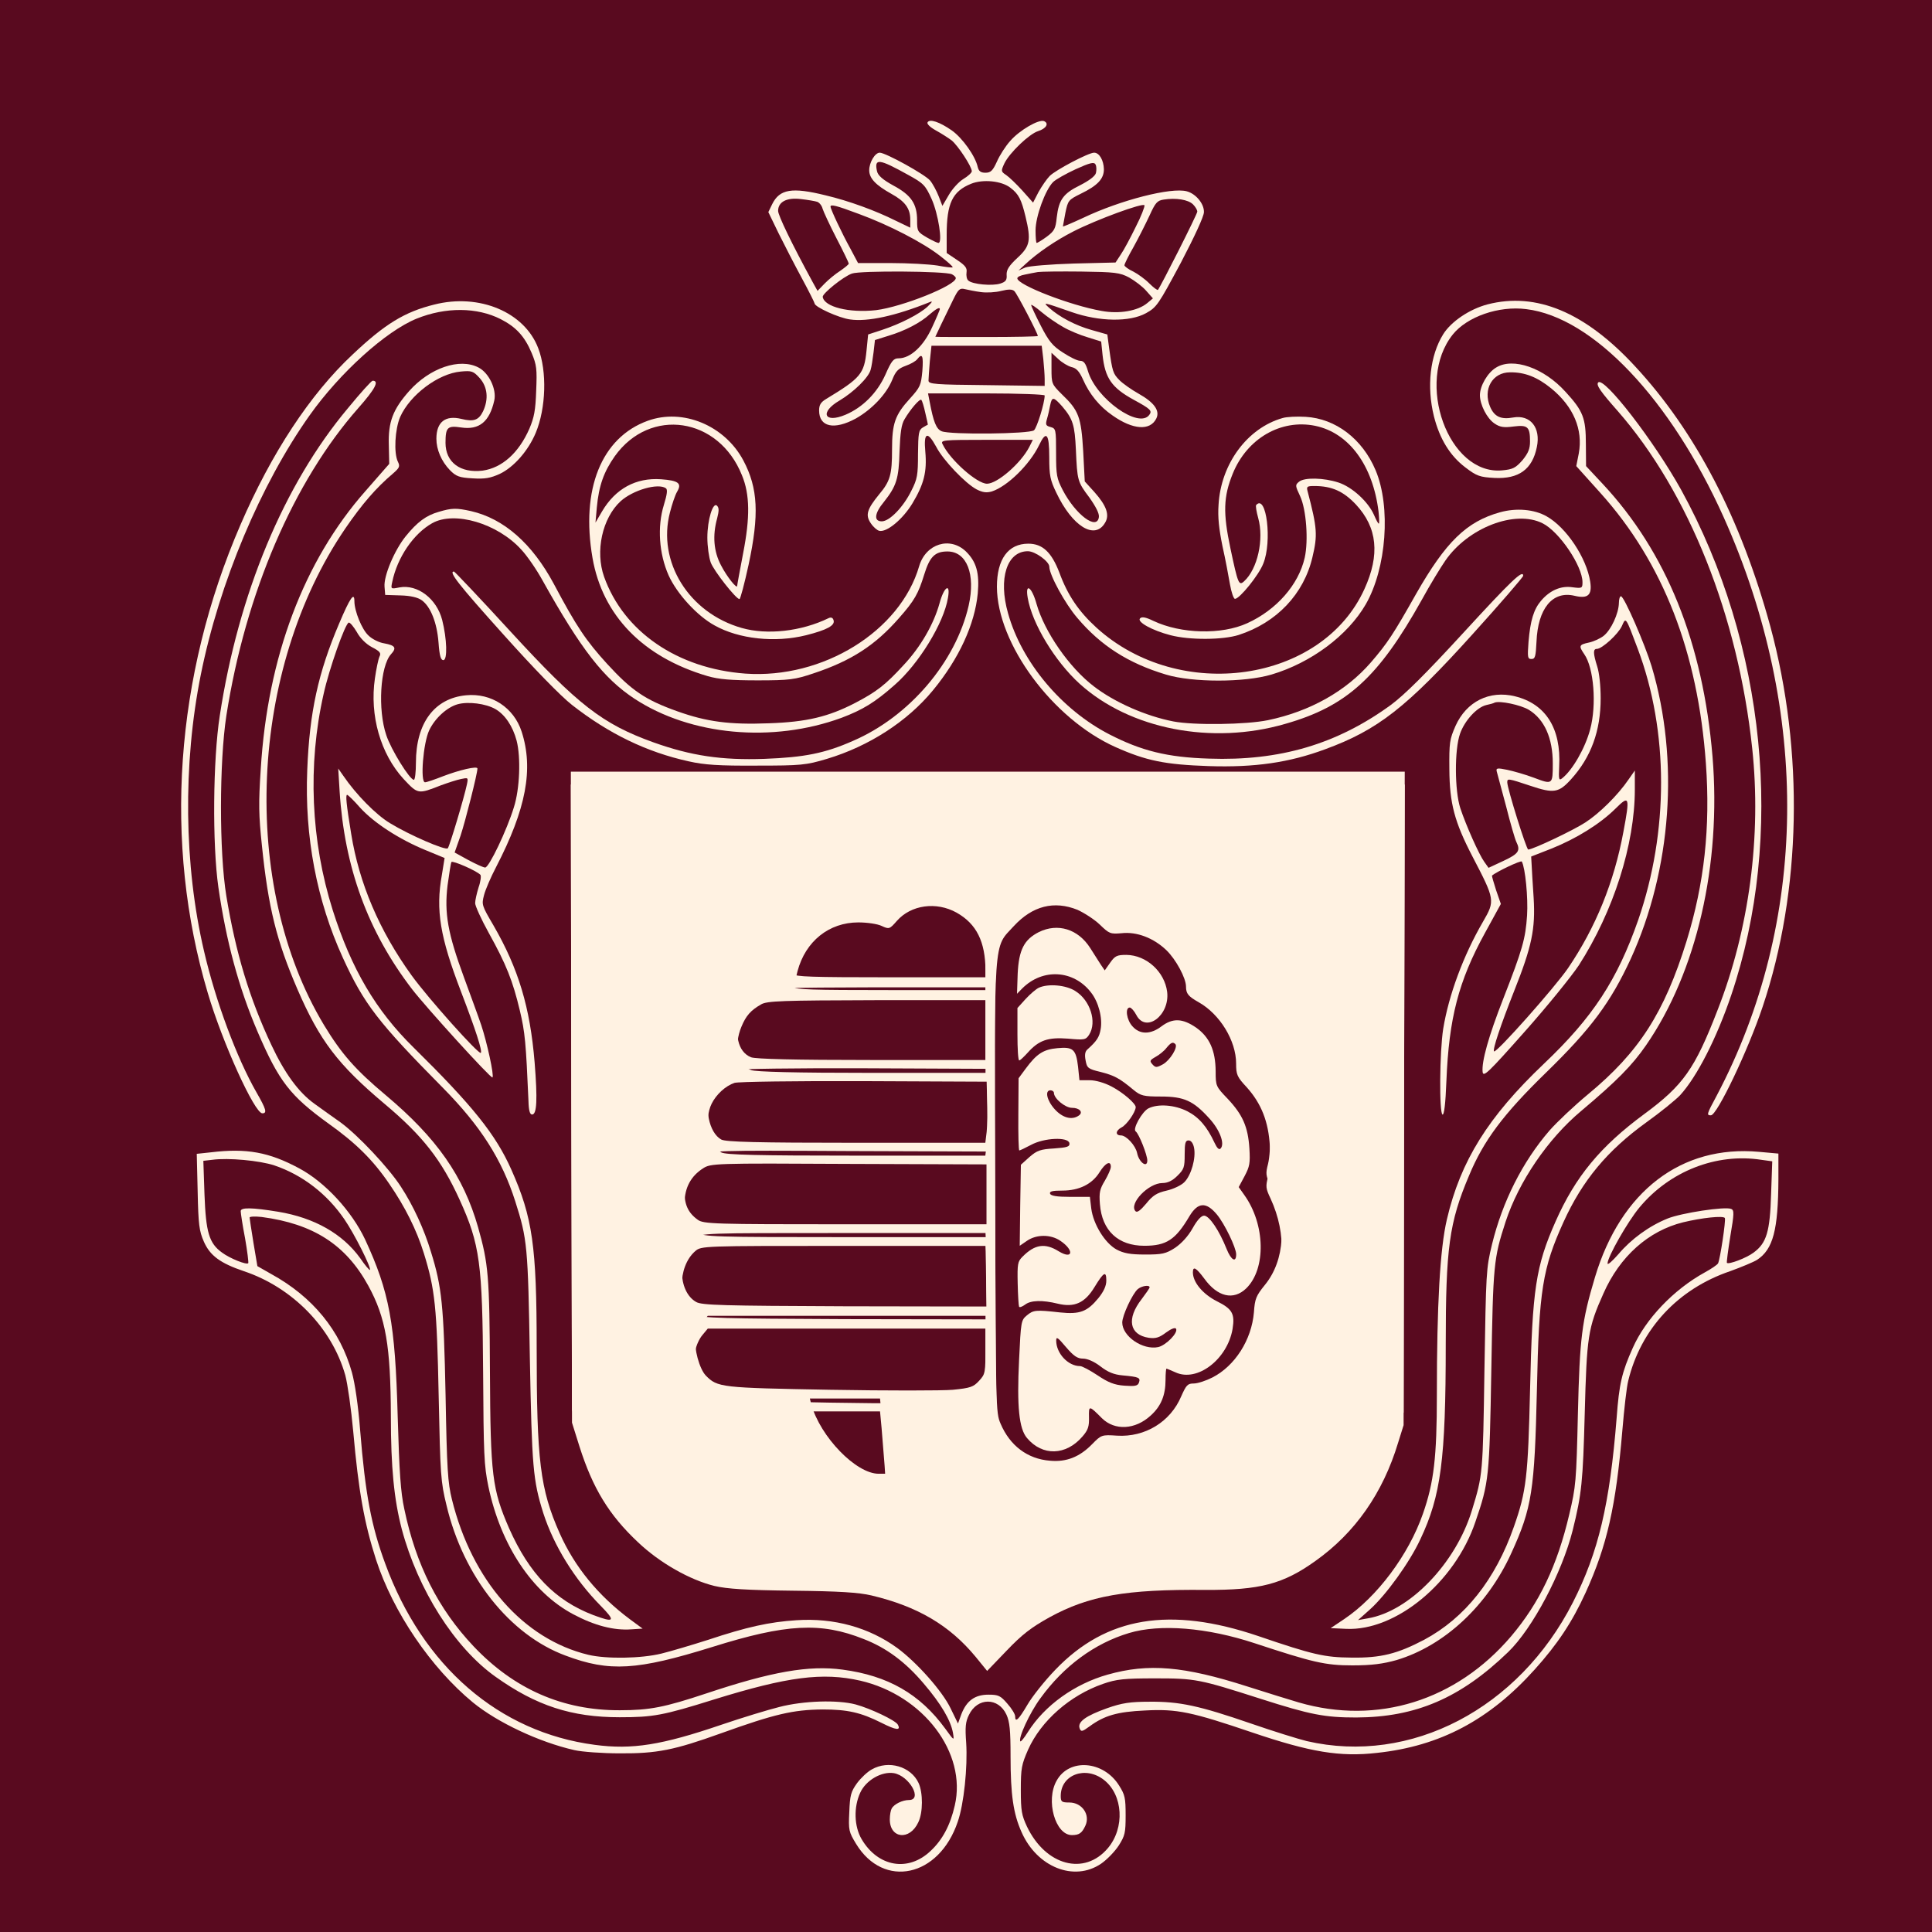 <?xml version="1.0" encoding="UTF-8"?> <svg xmlns="http://www.w3.org/2000/svg" width="32" height="32" viewBox="0 0 32 32" fill="none"><rect width="32" height="32" fill="#590A1F"></rect><path d="M15.363 2.027C15.348 2.052 15.409 2.11 15.499 2.159C15.59 2.209 15.707 2.284 15.763 2.326C15.865 2.409 16.096 2.758 16.096 2.836C16.096 2.861 16.031 2.92 15.956 2.965C15.88 3.011 15.771 3.131 15.714 3.231L15.609 3.41L15.548 3.252C15.514 3.165 15.45 3.044 15.405 2.99C15.322 2.89 14.669 2.529 14.571 2.529C14.492 2.529 14.397 2.691 14.397 2.82C14.397 2.953 14.503 3.065 14.763 3.21C14.99 3.335 15.077 3.451 15.077 3.638V3.771L14.835 3.655C14.503 3.489 14.062 3.327 13.673 3.235C13.118 3.098 12.914 3.131 12.79 3.381L12.726 3.513L12.895 3.862C12.99 4.053 13.163 4.39 13.28 4.606C13.397 4.822 13.492 5.013 13.492 5.025C13.492 5.083 13.892 5.266 14.08 5.291C14.371 5.333 14.831 5.233 15.397 5.005C15.454 4.98 15.443 5 15.367 5.075C15.235 5.2 14.911 5.366 14.605 5.466L14.379 5.54L14.352 5.81C14.314 6.192 14.254 6.263 13.684 6.608C13.594 6.662 13.567 6.707 13.567 6.799C13.567 7.073 13.816 7.127 14.175 6.932C14.446 6.778 14.68 6.529 14.778 6.292C14.835 6.147 14.877 6.105 15.001 6.059C15.084 6.03 15.171 5.981 15.194 5.947C15.277 5.843 15.296 5.893 15.277 6.147C15.254 6.383 15.243 6.412 15.069 6.604C14.824 6.873 14.775 7.015 14.775 7.447C14.775 7.858 14.745 7.97 14.563 8.186C14.36 8.435 14.329 8.531 14.424 8.668C14.465 8.73 14.529 8.784 14.563 8.792C14.688 8.821 14.952 8.601 15.111 8.34C15.303 8.02 15.356 7.816 15.326 7.48C15.296 7.16 15.36 7.131 15.507 7.401C15.62 7.621 15.994 8.012 16.178 8.107C16.277 8.157 16.341 8.165 16.428 8.14C16.684 8.057 17.054 7.696 17.209 7.376C17.329 7.123 17.379 7.177 17.379 7.571C17.379 7.879 17.394 7.949 17.496 8.161C17.76 8.718 18.133 8.95 18.303 8.659C18.382 8.531 18.329 8.377 18.126 8.149L17.967 7.974L17.941 7.472C17.907 6.903 17.869 6.799 17.582 6.525C17.42 6.363 17.416 6.354 17.416 6.101V5.843L17.529 5.947C17.59 6.005 17.688 6.064 17.748 6.08C17.828 6.097 17.877 6.151 17.937 6.284C18.043 6.525 18.209 6.732 18.428 6.882C18.764 7.119 19.05 7.139 19.152 6.932C19.216 6.803 19.118 6.666 18.858 6.52C18.741 6.454 18.598 6.354 18.541 6.296C18.435 6.188 18.424 6.155 18.371 5.769L18.341 5.54L18.081 5.466C17.812 5.391 17.548 5.25 17.379 5.1C17.269 5 17.265 5 17.756 5.171C18.209 5.328 18.711 5.337 18.982 5.187C19.16 5.088 19.186 5.046 19.556 4.357C19.782 3.925 19.941 3.584 19.941 3.513C19.945 3.376 19.809 3.21 19.658 3.169C19.401 3.098 18.56 3.314 17.948 3.605C17.76 3.692 17.605 3.759 17.605 3.75C17.605 3.746 17.624 3.642 17.646 3.526C17.688 3.322 17.696 3.31 17.899 3.21C18.182 3.073 18.284 2.961 18.284 2.803C18.28 2.654 18.209 2.529 18.122 2.529C18.028 2.529 17.484 2.816 17.386 2.915C17.337 2.965 17.254 3.086 17.201 3.181L17.111 3.356L16.933 3.156C16.835 3.048 16.714 2.932 16.665 2.899C16.578 2.841 16.578 2.832 16.635 2.708C16.718 2.533 17.047 2.218 17.194 2.172C17.329 2.13 17.379 2.043 17.292 2.006C17.205 1.973 16.888 2.155 16.733 2.334C16.654 2.421 16.556 2.575 16.511 2.679C16.443 2.828 16.409 2.861 16.322 2.861C16.243 2.861 16.212 2.836 16.194 2.766C16.156 2.587 15.941 2.284 15.763 2.159C15.56 2.018 15.397 1.964 15.363 2.027ZM15.039 2.895C15.296 3.036 15.326 3.065 15.431 3.297C15.541 3.543 15.616 4.024 15.544 4.024C15.526 4.024 15.439 3.983 15.352 3.933C15.197 3.842 15.19 3.829 15.19 3.651C15.19 3.376 15.092 3.231 14.797 3.073C14.624 2.978 14.541 2.907 14.526 2.836C14.477 2.616 14.56 2.629 15.039 2.895ZM18.152 2.866C18.137 2.92 18.035 2.994 17.888 3.069C17.609 3.206 17.537 3.31 17.503 3.601C17.484 3.788 17.465 3.825 17.337 3.921C17.258 3.979 17.182 4.024 17.171 4.024C17.16 4.024 17.152 3.929 17.152 3.817C17.152 3.584 17.314 3.144 17.443 3.015C17.484 2.974 17.654 2.878 17.816 2.803C18.054 2.695 18.122 2.679 18.145 2.724C18.163 2.753 18.163 2.82 18.152 2.866ZM16.737 3.111C16.873 3.214 16.918 3.306 16.986 3.588C17.08 3.979 17.062 4.078 16.854 4.269C16.711 4.402 16.669 4.469 16.673 4.552C16.68 4.639 16.658 4.668 16.567 4.697C16.435 4.739 16.107 4.71 16.039 4.647C16.012 4.627 16.001 4.564 16.009 4.51C16.02 4.44 15.99 4.398 15.854 4.307L15.68 4.19V3.891C15.68 3.368 15.775 3.169 16.084 3.044C16.277 2.965 16.59 2.994 16.737 3.111ZM13.537 3.343C13.571 3.356 13.612 3.405 13.624 3.455C13.639 3.505 13.741 3.725 13.854 3.945C13.967 4.161 14.058 4.352 14.058 4.365C14.058 4.382 13.994 4.431 13.918 4.485C13.839 4.535 13.722 4.631 13.658 4.697L13.541 4.818L13.465 4.681C13.114 4.037 12.888 3.567 12.888 3.493C12.888 3.343 13.031 3.268 13.265 3.297C13.378 3.31 13.503 3.331 13.537 3.343ZM19.76 3.385C19.797 3.422 19.831 3.476 19.831 3.505C19.831 3.547 19.224 4.747 19.179 4.801C19.167 4.809 19.107 4.764 19.039 4.697C18.971 4.627 18.85 4.539 18.771 4.498C18.688 4.46 18.624 4.411 18.624 4.394C18.624 4.373 18.692 4.236 18.775 4.091C18.858 3.941 18.975 3.709 19.039 3.572C19.137 3.356 19.167 3.322 19.273 3.306C19.477 3.273 19.68 3.306 19.76 3.385ZM18.809 3.763C18.722 3.941 18.613 4.145 18.564 4.215L18.477 4.348L17.786 4.365C17.394 4.377 17.047 4.406 16.982 4.431L16.869 4.481L16.982 4.377C17.186 4.186 17.492 3.979 17.779 3.833C18.16 3.638 18.941 3.351 18.956 3.401C18.963 3.422 18.899 3.588 18.809 3.763ZM14.224 3.543C14.722 3.725 15.284 4.016 15.567 4.236C15.692 4.332 15.79 4.419 15.778 4.427C15.771 4.436 15.658 4.423 15.526 4.398C15.394 4.377 15.043 4.357 14.748 4.357H14.212L14.084 4.116C13.948 3.871 13.756 3.464 13.756 3.422C13.756 3.381 13.846 3.401 14.224 3.543ZM15.767 4.543C15.801 4.56 15.831 4.589 15.831 4.606C15.831 4.73 14.941 5.083 14.511 5.137C14.065 5.187 13.65 5.083 13.627 4.917C13.62 4.863 13.967 4.581 14.111 4.531C14.243 4.481 15.658 4.489 15.767 4.543ZM18.703 4.597C18.797 4.651 18.926 4.747 18.986 4.818L19.096 4.942L19.001 5.021C18.846 5.15 18.537 5.204 18.247 5.15C17.726 5.059 16.85 4.718 16.85 4.61C16.85 4.585 16.907 4.56 16.975 4.548C17.039 4.535 17.137 4.514 17.19 4.506C17.243 4.498 17.564 4.494 17.907 4.498C18.465 4.506 18.548 4.514 18.703 4.597ZM16.247 4.838C16.341 4.851 16.492 4.843 16.586 4.818C16.703 4.789 16.767 4.789 16.801 4.822C16.846 4.863 17.19 5.524 17.19 5.565C17.19 5.574 16.809 5.582 16.341 5.582C15.873 5.582 15.492 5.582 15.492 5.578C15.492 5.574 15.665 5.212 15.786 4.967C15.873 4.789 15.896 4.768 15.982 4.789C16.035 4.801 16.152 4.826 16.247 4.838ZM17.609 5.416C17.707 5.474 17.888 5.549 18.013 5.586L18.239 5.657L18.262 5.881C18.303 6.263 18.413 6.421 18.775 6.62C19.058 6.774 19.088 6.803 19.035 6.873C18.862 7.106 18.156 6.604 18.02 6.147C17.982 6.018 17.952 5.976 17.888 5.976C17.846 5.976 17.718 5.914 17.605 5.839C17.435 5.731 17.371 5.652 17.239 5.395C17.152 5.225 17.08 5.071 17.08 5.054C17.077 5.034 17.156 5.088 17.254 5.171C17.348 5.25 17.511 5.362 17.609 5.416ZM15.567 5.121C15.567 5.129 15.511 5.266 15.439 5.42C15.299 5.731 15.08 5.935 14.884 5.935C14.801 5.935 14.767 5.972 14.665 6.205C14.529 6.508 14.288 6.749 14.005 6.869C13.65 7.019 13.571 6.828 13.907 6.633C14.137 6.496 14.386 6.255 14.42 6.126C14.435 6.08 14.454 5.951 14.469 5.835L14.492 5.632L14.718 5.561C14.994 5.478 15.246 5.345 15.397 5.208C15.503 5.117 15.567 5.079 15.567 5.121ZM17.28 5.943C17.292 6.064 17.303 6.213 17.303 6.275V6.392L16.341 6.379C15.488 6.371 15.379 6.363 15.379 6.304C15.379 6.267 15.39 6.122 15.401 5.981L15.428 5.727H16.341H17.254L17.28 5.943ZM17.303 6.55C17.303 6.674 17.175 7.085 17.126 7.127C17.05 7.189 15.737 7.202 15.597 7.143C15.507 7.106 15.461 6.99 15.397 6.649L15.371 6.516H16.337C16.869 6.516 17.303 6.533 17.303 6.55ZM15.326 6.84C15.352 6.948 15.371 7.035 15.367 7.035C15.363 7.035 15.326 7.056 15.284 7.081C15.216 7.123 15.209 7.173 15.205 7.517C15.205 7.87 15.194 7.933 15.095 8.128C14.963 8.398 14.733 8.635 14.605 8.635C14.469 8.635 14.484 8.502 14.639 8.315C14.846 8.053 14.888 7.933 14.899 7.476C14.911 7.168 14.929 7.031 14.982 6.944C15.077 6.782 15.235 6.595 15.261 6.624C15.273 6.637 15.303 6.732 15.326 6.84ZM17.594 6.732C17.771 6.94 17.801 7.04 17.82 7.447C17.843 7.962 17.846 7.978 18.043 8.24C18.152 8.394 18.209 8.506 18.201 8.564C18.171 8.792 17.816 8.527 17.601 8.115C17.503 7.924 17.492 7.874 17.492 7.505C17.492 7.11 17.488 7.098 17.401 7.073C17.322 7.052 17.314 7.035 17.341 6.94C17.36 6.878 17.382 6.778 17.394 6.712C17.424 6.566 17.45 6.57 17.594 6.732ZM17.047 7.405C16.907 7.675 16.518 8.012 16.348 8.012C16.182 8.012 15.737 7.617 15.613 7.359C15.575 7.289 15.609 7.285 16.341 7.285H17.107L17.047 7.405Z" fill="#FFF2E2"></path><path d="M7.191 5.045C6.7 5.166 6.372 5.369 5.84 5.872C5.138 6.528 4.496 7.504 3.983 8.692C2.896 11.204 2.704 13.966 3.44 16.442C3.685 17.273 4.217 18.44 4.345 18.44C4.428 18.44 4.409 18.373 4.247 18.091C3.923 17.526 3.572 16.587 3.379 15.752C3.047 14.336 3.028 12.658 3.326 11.175C3.632 9.651 4.319 8.019 5.13 6.877C5.628 6.175 6.391 5.485 6.9 5.278C7.383 5.083 7.9 5.087 8.293 5.286C8.545 5.415 8.689 5.568 8.806 5.847C8.889 6.046 8.896 6.113 8.881 6.47C8.87 6.798 8.847 6.914 8.768 7.101C8.591 7.504 8.315 7.749 7.994 7.795C7.625 7.84 7.379 7.658 7.379 7.334C7.379 7.076 7.413 7.047 7.636 7.08C7.938 7.126 8.108 6.985 8.187 6.632C8.228 6.445 8.096 6.175 7.927 6.088C7.613 5.922 7.115 6.096 6.776 6.478C6.508 6.781 6.428 6.989 6.44 7.371L6.447 7.683L6.055 8.131C5.032 9.29 4.432 10.881 4.319 12.737C4.281 13.306 4.285 13.501 4.338 14.004C4.443 15.034 4.583 15.59 4.926 16.384C5.296 17.239 5.598 17.634 6.368 18.282C7.002 18.813 7.315 19.216 7.613 19.872C7.949 20.612 7.991 20.919 8.002 22.738C8.01 24.092 8.017 24.271 8.089 24.62C8.293 25.592 8.813 26.377 9.496 26.738C9.847 26.925 10.168 27.008 10.455 26.987L10.644 26.975L10.44 26.825C9.904 26.426 9.519 25.953 9.27 25.396C8.945 24.661 8.889 24.2 8.889 22.306C8.889 20.641 8.821 20.163 8.47 19.374C8.21 18.788 7.825 18.311 6.851 17.351C6.225 16.737 5.821 16.051 5.511 15.075C5.149 13.929 5.093 12.671 5.36 11.495C5.451 11.08 5.715 10.332 5.776 10.312C5.798 10.307 5.855 10.378 5.908 10.465C5.964 10.569 6.059 10.665 6.16 10.719C6.296 10.789 6.315 10.818 6.285 10.876C6.266 10.918 6.232 11.08 6.21 11.234C6.119 11.852 6.304 12.488 6.685 12.903C6.923 13.157 6.923 13.157 7.304 13.007C7.417 12.966 7.568 12.916 7.636 12.903C7.753 12.878 7.757 12.878 7.734 12.99C7.689 13.206 7.447 14.016 7.417 14.05C7.383 14.091 6.787 13.834 6.459 13.634C6.225 13.493 5.896 13.157 5.689 12.853L5.602 12.729L5.625 13.103C5.704 14.361 6.089 15.424 6.825 16.384C7.062 16.691 8.134 17.871 8.157 17.846C8.187 17.817 8.066 17.264 7.972 16.982C7.923 16.836 7.791 16.479 7.685 16.189C7.417 15.462 7.357 15.125 7.413 14.664C7.44 14.469 7.466 14.299 7.477 14.278C7.496 14.249 7.896 14.423 7.957 14.49C7.972 14.506 7.961 14.602 7.927 14.697C7.896 14.797 7.87 14.913 7.87 14.959C7.87 15.005 7.972 15.229 8.096 15.453C8.387 15.977 8.493 16.247 8.61 16.737C8.696 17.098 8.711 17.268 8.753 18.232C8.757 18.394 8.776 18.46 8.813 18.46C8.893 18.46 8.904 18.211 8.855 17.596C8.779 16.679 8.587 16.043 8.172 15.325C7.979 14.996 7.976 14.984 8.017 14.826C8.04 14.735 8.13 14.527 8.217 14.361C8.715 13.398 8.84 12.737 8.64 12.118C8.511 11.72 8.138 11.475 7.719 11.516C7.194 11.566 6.889 11.977 6.889 12.633C6.889 12.787 6.874 12.916 6.855 12.916C6.787 12.916 6.477 12.417 6.398 12.176C6.255 11.757 6.296 11.034 6.477 10.835C6.572 10.731 6.549 10.69 6.364 10.656C6.281 10.644 6.164 10.586 6.104 10.527C5.994 10.428 5.87 10.12 5.87 9.959C5.87 9.797 5.798 9.9 5.617 10.328C5.27 11.142 5.126 11.798 5.089 12.754C5.043 13.858 5.247 14.918 5.677 15.86C6.028 16.629 6.262 16.932 7.338 18.02C7.961 18.651 8.315 19.208 8.534 19.897C8.734 20.525 8.745 20.637 8.776 22.489C8.81 24.308 8.828 24.516 8.998 25.06C9.172 25.6 9.515 26.157 9.949 26.597C10.202 26.854 10.18 26.883 9.825 26.75C9.195 26.509 8.768 26.069 8.432 25.313C8.153 24.67 8.123 24.441 8.115 22.718C8.108 21.123 8.089 20.932 7.919 20.329C7.678 19.482 7.232 18.847 6.391 18.141C5.885 17.717 5.655 17.455 5.364 16.974C3.972 14.656 4.126 11.088 5.719 8.754C5.998 8.347 6.228 8.081 6.508 7.844C6.617 7.749 6.628 7.724 6.591 7.649C6.519 7.504 6.542 7.105 6.628 6.906C6.791 6.54 7.259 6.187 7.632 6.154C7.813 6.137 7.84 6.146 7.945 6.262C8.074 6.407 8.096 6.607 8.002 6.81C7.93 6.96 7.847 6.989 7.644 6.939C7.376 6.873 7.228 6.989 7.228 7.267C7.228 7.446 7.311 7.641 7.451 7.786C7.553 7.89 7.606 7.911 7.828 7.923C8.032 7.936 8.123 7.919 8.278 7.849C8.511 7.737 8.749 7.467 8.874 7.168C9.044 6.76 9.062 6.15 8.915 5.768C8.689 5.17 7.938 4.854 7.191 5.045ZM8.206 11.745C8.364 11.836 8.493 12.027 8.557 12.268C8.628 12.542 8.61 13.065 8.511 13.373C8.395 13.751 8.1 14.369 8.036 14.369C8.006 14.369 7.881 14.311 7.757 14.245L7.53 14.12L7.628 13.842C7.708 13.601 7.908 12.812 7.908 12.729C7.908 12.683 7.606 12.754 7.338 12.857C7.198 12.912 7.066 12.957 7.04 12.957C6.957 12.957 7.01 12.305 7.108 12.098C7.202 11.898 7.402 11.715 7.579 11.665C7.753 11.616 8.047 11.653 8.206 11.745ZM5.964 13.377C6.194 13.63 6.61 13.9 7.044 14.079L7.364 14.211L7.319 14.49C7.213 15.075 7.289 15.52 7.636 16.425C7.881 17.065 7.991 17.405 7.964 17.439C7.93 17.472 7.093 16.537 6.817 16.155C6.281 15.412 5.949 14.631 5.817 13.813C5.734 13.31 5.723 13.165 5.749 13.165C5.764 13.165 5.862 13.26 5.964 13.377Z" fill="#FFF2E2"></path><path d="M24.64 5.041C24.338 5.12 24.033 5.328 23.904 5.536C23.685 5.889 23.629 6.404 23.75 6.894C23.844 7.268 24.017 7.55 24.27 7.741C24.459 7.886 24.512 7.903 24.753 7.916C25.157 7.936 25.38 7.774 25.455 7.405C25.523 7.081 25.346 6.865 25.063 6.915C24.859 6.952 24.753 6.902 24.682 6.74C24.557 6.449 24.719 6.167 25.01 6.167C25.255 6.163 25.463 6.246 25.693 6.433C26.063 6.736 26.221 7.114 26.15 7.508L26.108 7.72L26.508 8.165C27.546 9.319 28.123 10.802 28.255 12.646C28.331 13.705 28.229 14.631 27.935 15.587C27.565 16.779 27.146 17.427 26.304 18.124C26.078 18.311 25.787 18.585 25.663 18.727C25.218 19.242 24.885 19.902 24.712 20.612C24.614 21.019 24.614 21.065 24.587 22.689C24.561 24.413 24.561 24.425 24.38 25.015C24.112 25.895 23.346 26.689 22.655 26.805L22.493 26.834L22.689 26.659C22.953 26.423 23.346 25.883 23.527 25.492C23.866 24.774 23.946 24.176 23.946 22.269C23.946 20.674 24.002 20.251 24.331 19.474C24.572 18.893 24.897 18.457 25.606 17.767C26.357 17.036 26.678 16.6 27.01 15.882C27.686 14.403 27.818 12.584 27.357 11.039C27.248 10.678 26.901 9.876 26.848 9.876C26.829 9.876 26.814 9.926 26.814 9.988C26.81 10.162 26.686 10.432 26.561 10.532C26.501 10.578 26.391 10.628 26.312 10.644C26.153 10.678 26.146 10.698 26.24 10.835C26.399 11.06 26.448 11.674 26.338 12.081C26.255 12.393 26.044 12.758 25.874 12.891C25.821 12.933 25.814 12.912 25.825 12.692C25.859 12.065 25.602 11.658 25.093 11.533C24.67 11.429 24.289 11.62 24.108 12.023C24.01 12.247 24.002 12.297 24.006 12.742C24.01 13.306 24.089 13.61 24.391 14.191C24.761 14.901 24.765 14.918 24.565 15.263C24.236 15.828 23.995 16.484 23.904 17.04C23.844 17.418 23.836 18.44 23.893 18.461C23.919 18.469 23.942 18.291 23.957 17.904C23.999 16.866 24.157 16.251 24.595 15.454L24.859 14.972L24.78 14.744C24.738 14.615 24.708 14.507 24.712 14.503C24.776 14.444 25.191 14.245 25.206 14.27C25.263 14.374 25.312 14.868 25.293 15.163C25.267 15.549 25.218 15.724 24.897 16.546C24.655 17.165 24.538 17.584 24.557 17.755C24.568 17.846 24.648 17.771 25.248 17.094C25.621 16.675 26.025 16.176 26.15 15.989C26.723 15.097 27.078 13.988 27.078 13.074V12.762L26.976 12.908C26.795 13.174 26.489 13.473 26.259 13.622C26.055 13.755 25.387 14.071 25.312 14.071C25.282 14.071 24.965 13.057 24.965 12.958C24.965 12.891 24.976 12.891 25.35 13.016C25.735 13.145 25.817 13.132 26.021 12.908C26.353 12.542 26.512 12.106 26.512 11.566C26.512 11.359 26.489 11.143 26.455 11.039C26.387 10.823 26.384 10.748 26.448 10.748C26.535 10.748 26.802 10.503 26.863 10.37C26.931 10.216 26.923 10.208 27.127 10.748C27.64 12.114 27.64 13.772 27.134 15.238C26.787 16.23 26.384 16.849 25.569 17.622C24.648 18.498 24.191 19.229 23.965 20.197C23.851 20.683 23.799 21.605 23.799 23.104C23.799 24.138 23.75 24.554 23.568 25.073C23.331 25.754 22.81 26.448 22.27 26.813L22.04 26.967L22.297 26.979C23.119 27.017 24.097 26.211 24.436 25.21C24.663 24.549 24.67 24.471 24.701 22.689C24.731 20.94 24.738 20.849 24.938 20.234C25.157 19.57 25.636 18.864 26.187 18.403C26.784 17.9 27.033 17.647 27.263 17.314C28.101 16.102 28.512 14.324 28.365 12.534C28.206 10.644 27.602 9.145 26.542 8.011L26.27 7.72L26.267 7.355C26.267 6.923 26.221 6.807 25.931 6.491C25.572 6.092 25.059 5.914 24.78 6.088C24.64 6.171 24.512 6.391 24.512 6.545C24.512 6.703 24.629 6.931 24.753 7.014C24.844 7.077 24.912 7.085 25.07 7.064C25.304 7.035 25.342 7.068 25.342 7.313C25.342 7.434 25.312 7.504 25.218 7.621C25.104 7.749 25.063 7.774 24.878 7.791C23.991 7.87 23.433 6.329 24.063 5.54C24.3 5.245 24.825 5.062 25.278 5.12C26.384 5.253 27.674 6.616 28.55 8.568C29.991 11.786 29.95 15.275 28.433 18.149C28.267 18.457 28.263 18.473 28.338 18.473C28.44 18.473 28.95 17.406 29.195 16.675C29.837 14.764 29.882 12.443 29.323 10.378C28.837 8.597 28.085 7.147 27.078 6.063C26.252 5.17 25.444 4.834 24.64 5.041ZM25.323 11.757C25.58 11.915 25.719 12.223 25.719 12.646C25.719 12.995 25.716 12.999 25.41 12.883C25.267 12.829 25.063 12.771 24.961 12.75C24.799 12.717 24.776 12.721 24.791 12.779C24.802 12.816 24.87 13.074 24.946 13.356C25.017 13.639 25.093 13.9 25.116 13.946C25.187 14.091 25.153 14.141 24.904 14.258L24.655 14.374L24.584 14.274C24.497 14.154 24.282 13.672 24.187 13.385C24.093 13.095 24.089 12.418 24.183 12.152C24.259 11.936 24.459 11.716 24.617 11.678C24.674 11.666 24.738 11.649 24.757 11.637C24.844 11.604 25.183 11.674 25.323 11.757ZM26.889 13.776C26.735 14.611 26.429 15.362 25.972 16.035C25.753 16.355 24.78 17.451 24.746 17.414C24.719 17.385 24.855 16.982 25.078 16.417C25.372 15.678 25.433 15.387 25.402 14.872C25.387 14.648 25.372 14.403 25.369 14.328L25.361 14.187L25.701 14.054C26.104 13.892 26.497 13.651 26.757 13.394C26.987 13.165 26.999 13.19 26.889 13.776Z" fill="#FFF2E2"></path><path d="M5.761 6.763C4.7 8.03 3.949 9.832 3.64 11.855C3.527 12.582 3.515 13.981 3.617 14.696C3.746 15.589 3.953 16.357 4.266 17.088C4.621 17.915 4.806 18.151 5.444 18.612C5.893 18.932 6.176 19.21 6.448 19.609C6.708 19.987 6.9 20.369 7.021 20.76C7.206 21.358 7.236 21.648 7.266 23.127C7.293 24.439 7.3 24.543 7.395 24.93C7.674 26.113 8.444 27.081 9.368 27.422C10.097 27.696 10.553 27.666 11.795 27.28C13.025 26.894 13.595 26.865 14.304 27.147C14.682 27.293 14.999 27.529 15.301 27.887C15.588 28.223 15.746 28.493 15.784 28.701C15.806 28.838 15.806 28.838 15.655 28.63C15.236 28.057 14.708 27.754 13.954 27.654C13.399 27.579 12.78 27.687 11.697 28.049C11.01 28.277 10.765 28.327 10.267 28.327C9.323 28.331 8.516 27.978 7.844 27.268C7.259 26.649 6.889 25.918 6.697 24.996C6.636 24.718 6.614 24.39 6.587 23.459C6.546 21.914 6.448 21.395 6.048 20.531C5.825 20.058 5.383 19.58 4.957 19.352C4.455 19.082 4.085 19.015 3.493 19.086L3.259 19.111L3.274 19.738C3.285 20.286 3.3 20.39 3.376 20.564C3.478 20.797 3.647 20.922 4.04 21.055C4.844 21.324 5.497 21.993 5.719 22.778C5.757 22.919 5.817 23.339 5.851 23.713C5.938 24.693 6.032 25.224 6.229 25.835C6.512 26.703 7.138 27.625 7.833 28.198C8.24 28.53 8.927 28.854 9.512 28.987C9.636 29.016 9.976 29.041 10.267 29.041C10.882 29.045 11.168 28.987 11.942 28.709C12.833 28.389 13.135 28.319 13.625 28.314C14.037 28.314 14.259 28.364 14.599 28.535C14.844 28.659 14.927 28.668 14.87 28.564C14.829 28.493 14.418 28.298 14.172 28.231C13.874 28.152 13.308 28.169 12.908 28.273C12.723 28.319 12.289 28.451 11.946 28.568C10.961 28.904 10.47 28.983 9.851 28.9C8.267 28.692 7.002 27.6 6.38 25.897C6.149 25.27 6.051 24.751 5.965 23.688C5.934 23.285 5.878 22.907 5.829 22.732C5.636 22.039 5.18 21.478 4.489 21.1L4.263 20.971L4.198 20.585C4.164 20.369 4.134 20.182 4.134 20.166C4.134 20.149 4.225 20.145 4.334 20.157C5.187 20.27 5.727 20.614 6.1 21.295C6.391 21.827 6.47 22.292 6.474 23.459C6.474 24.306 6.527 24.838 6.655 25.328C6.923 26.333 7.531 27.293 8.21 27.774C8.882 28.252 9.467 28.443 10.263 28.443C10.818 28.443 10.98 28.414 11.829 28.148C13.048 27.77 13.625 27.696 14.248 27.837C15.293 28.078 16.018 29.033 15.814 29.905C15.739 30.233 15.61 30.474 15.414 30.657C15.044 31.01 14.542 30.923 14.271 30.462C14.146 30.25 14.138 29.93 14.248 29.693C14.342 29.486 14.603 29.336 14.806 29.369C15.063 29.415 15.286 29.814 15.055 29.814C14.95 29.814 14.81 29.88 14.769 29.955C14.754 29.98 14.738 30.059 14.738 30.134C14.738 30.453 15.067 30.491 15.21 30.183C15.289 30.021 15.289 29.693 15.214 29.531C15.086 29.257 14.716 29.149 14.44 29.307C14.369 29.345 14.259 29.448 14.195 29.535C14.093 29.677 14.078 29.735 14.067 30.013C14.052 30.316 14.059 30.341 14.18 30.541C14.636 31.288 15.553 31.093 15.863 30.175C15.965 29.884 16.029 29.266 16.003 28.867C15.984 28.605 15.991 28.522 16.048 28.406C16.188 28.111 16.538 28.111 16.671 28.402C16.723 28.518 16.738 28.655 16.738 29.091C16.738 29.727 16.784 30.042 16.92 30.345C17.176 30.927 17.791 31.172 18.237 30.869C18.335 30.802 18.467 30.665 18.531 30.566C18.633 30.404 18.644 30.358 18.644 30.067C18.644 29.781 18.633 29.727 18.535 29.573C18.278 29.162 17.708 29.116 17.501 29.494C17.316 29.818 17.478 30.395 17.754 30.395C17.874 30.395 17.92 30.362 17.976 30.242C18.063 30.059 17.923 29.855 17.712 29.855C17.584 29.855 17.569 29.843 17.569 29.747C17.569 29.394 17.98 29.241 18.286 29.482C18.603 29.731 18.633 30.275 18.35 30.611C17.961 31.072 17.32 30.902 17.01 30.254C16.923 30.067 16.908 29.997 16.908 29.648C16.908 29.286 16.92 29.228 17.029 28.979C17.244 28.501 17.72 28.082 18.267 27.891C18.493 27.812 18.618 27.799 19.135 27.799C19.799 27.799 19.863 27.812 20.875 28.136C21.705 28.402 21.942 28.447 22.463 28.447C23.448 28.443 24.188 28.128 24.98 27.363C25.384 26.973 25.871 26.051 26.048 25.349C26.199 24.743 26.218 24.539 26.248 23.418C26.282 22.134 26.301 21.997 26.558 21.424C26.829 20.809 27.305 20.386 27.878 20.245C28.188 20.17 28.543 20.132 28.569 20.174C28.588 20.211 28.49 20.863 28.456 20.926C28.441 20.951 28.343 21.017 28.237 21.075C27.716 21.362 27.256 21.848 27.044 22.325C26.863 22.728 26.818 22.923 26.777 23.48C26.663 24.917 26.475 25.71 26.052 26.541C25.154 28.302 23.365 29.236 21.644 28.838C21.509 28.805 21.093 28.676 20.72 28.547C19.863 28.252 19.539 28.181 19.04 28.186C18.72 28.186 18.584 28.206 18.335 28.294C17.988 28.418 17.844 28.518 17.882 28.626C17.905 28.688 17.923 28.684 18.048 28.593C18.293 28.414 18.505 28.352 18.965 28.331C19.497 28.302 19.742 28.356 20.746 28.697C21.701 29.02 22.192 29.104 22.81 29.033C23.852 28.921 24.667 28.489 25.418 27.654C25.795 27.235 26.037 26.873 26.263 26.379C26.618 25.598 26.765 24.95 26.871 23.696C26.901 23.335 26.943 22.965 26.969 22.869C27.177 22.01 27.792 21.349 28.656 21.055C28.841 20.988 29.041 20.905 29.101 20.868C29.369 20.693 29.452 20.373 29.456 19.53V19.107L29.135 19.078C27.848 18.961 26.845 19.73 26.418 21.154C26.199 21.885 26.165 22.155 26.135 23.418C26.109 24.547 26.101 24.622 25.992 25.083C25.792 25.935 25.497 26.549 25.029 27.102C24.12 28.169 22.814 28.576 21.512 28.198C21.369 28.157 20.984 28.036 20.656 27.932C19.607 27.596 19.022 27.546 18.346 27.737C17.799 27.891 17.301 28.248 17.025 28.688C16.965 28.784 16.908 28.854 16.901 28.842C16.859 28.796 17.055 28.368 17.233 28.128C17.618 27.596 18.131 27.218 18.701 27.048C19.214 26.894 19.991 26.956 20.784 27.218C21.742 27.534 21.95 27.584 22.399 27.584C22.724 27.584 22.909 27.558 23.131 27.496C23.924 27.259 24.637 26.595 25.033 25.723C25.373 24.979 25.418 24.693 25.456 23.023C25.49 21.366 25.55 21.005 25.897 20.24C26.21 19.551 26.622 19.057 27.267 18.591C27.505 18.421 27.758 18.214 27.829 18.139C28.109 17.831 28.433 17.196 28.675 16.482C29.565 13.853 29.248 10.663 27.845 8.113C27.395 7.303 26.565 6.231 26.471 6.335C26.433 6.377 26.509 6.485 26.799 6.813C27.973 8.158 28.788 10.202 29.022 12.395C29.177 13.844 28.973 15.393 28.448 16.731C28.071 17.707 27.878 17.977 27.237 18.45C26.509 18.986 26.093 19.489 25.765 20.232C25.437 20.971 25.38 21.358 25.343 23.002C25.309 24.46 25.282 24.697 25.075 25.287C24.769 26.163 24.263 26.799 23.588 27.16C23.146 27.392 22.871 27.463 22.38 27.455C21.939 27.451 21.75 27.409 20.84 27.098C19.38 26.603 18.323 26.778 17.482 27.654C17.305 27.837 17.097 28.099 17.018 28.235C16.871 28.485 16.814 28.539 16.814 28.427C16.814 28.393 16.757 28.298 16.686 28.219C16.572 28.086 16.538 28.069 16.372 28.069C16.146 28.069 16.01 28.169 15.923 28.393L15.867 28.547L15.746 28.298C15.61 28.011 15.184 27.534 14.863 27.297C14.395 26.956 13.814 26.794 13.191 26.836C12.742 26.865 12.368 26.948 11.731 27.16C11.459 27.247 11.108 27.351 10.957 27.388C10.621 27.471 10.044 27.48 9.746 27.409C8.67 27.151 7.817 26.18 7.485 24.834C7.417 24.56 7.402 24.34 7.38 23.106C7.349 21.615 7.319 21.316 7.138 20.735C7.025 20.361 6.844 19.966 6.64 19.655C6.436 19.339 5.923 18.795 5.636 18.587C5.515 18.504 5.323 18.363 5.206 18.28C4.946 18.093 4.715 17.777 4.497 17.312C4.131 16.536 3.904 15.78 3.749 14.841C3.629 14.11 3.632 12.623 3.749 11.855C4.066 9.824 4.863 7.972 5.938 6.755C6.217 6.439 6.285 6.306 6.172 6.306C6.153 6.306 5.968 6.51 5.761 6.763ZM4.542 19.302C5.01 19.46 5.417 19.775 5.704 20.195C5.87 20.436 6.153 21 6.127 21.034C6.119 21.042 6.044 20.955 5.965 20.838C5.674 20.436 5.21 20.17 4.606 20.07C4.176 20 3.983 19.995 3.987 20.062C3.987 20.091 4.017 20.294 4.059 20.51C4.097 20.726 4.119 20.913 4.112 20.922C4.085 20.955 3.806 20.843 3.678 20.747C3.463 20.593 3.41 20.411 3.387 19.784L3.368 19.227L3.515 19.21C3.783 19.173 4.3 19.223 4.542 19.302ZM29.173 19.21L29.354 19.235L29.335 19.779C29.316 20.402 29.26 20.589 29.045 20.747C28.924 20.838 28.633 20.947 28.603 20.917C28.596 20.909 28.622 20.71 28.66 20.473C28.724 20.099 28.724 20.045 28.675 20.024C28.573 19.979 27.848 20.091 27.622 20.182C27.312 20.307 27.018 20.523 26.807 20.772C26.705 20.888 26.626 20.959 26.626 20.926C26.629 20.814 26.958 20.236 27.154 20C27.652 19.401 28.426 19.094 29.173 19.21Z" fill="#FFF2E2"></path><path d="M10.727 6.97C9.961 7.248 9.617 8.104 9.814 9.242C9.98 10.193 10.648 10.883 11.719 11.198C11.904 11.252 12.112 11.269 12.55 11.269C13.078 11.269 13.168 11.256 13.474 11.153C14.101 10.945 14.497 10.687 14.889 10.239C15.15 9.944 15.21 9.832 15.308 9.516C15.399 9.221 15.485 9.134 15.693 9.134C16.014 9.134 16.161 9.512 16.044 10.031C15.829 10.966 15.063 11.867 14.131 12.27C13.663 12.477 13.323 12.544 12.663 12.569C11.953 12.594 11.448 12.519 10.821 12.295C9.98 11.992 9.576 11.68 8.451 10.455C7.953 9.911 7.53 9.466 7.519 9.466C7.425 9.466 7.591 9.678 8.334 10.505C8.847 11.078 9.289 11.531 9.474 11.676C10.085 12.154 10.712 12.457 11.406 12.61C11.666 12.669 11.912 12.685 12.531 12.681C13.267 12.681 13.35 12.673 13.697 12.569C14.391 12.361 15.029 11.95 15.455 11.431C15.885 10.908 16.146 10.339 16.195 9.828C16.225 9.491 16.172 9.304 15.999 9.134C15.735 8.881 15.335 9.005 15.225 9.375C14.912 10.455 13.629 11.248 12.346 11.157C11.221 11.074 10.331 10.463 10.006 9.554C9.855 9.13 9.976 8.582 10.278 8.303C10.482 8.117 10.9 7.996 11.029 8.087C11.059 8.108 11.051 8.183 10.995 8.366C10.885 8.723 10.915 9.171 11.074 9.529C11.21 9.832 11.546 10.201 11.836 10.359C12.236 10.584 12.836 10.65 13.353 10.521C13.697 10.434 13.836 10.359 13.806 10.272C13.795 10.231 13.765 10.218 13.723 10.239C13.27 10.459 12.704 10.521 12.285 10.401C11.41 10.152 10.882 9.304 11.097 8.486C11.131 8.353 11.183 8.195 11.217 8.141C11.297 8.004 11.236 7.959 10.949 7.938C10.534 7.909 10.195 8.092 9.972 8.47L9.863 8.656L9.885 8.407C9.919 8.042 10.002 7.813 10.183 7.556C10.768 6.738 11.904 6.908 12.289 7.872C12.421 8.191 12.425 8.569 12.308 9.167C12.255 9.446 12.21 9.687 12.21 9.703C12.21 9.765 12.04 9.554 11.942 9.363C11.821 9.134 11.799 8.872 11.878 8.586C11.908 8.465 11.912 8.416 11.878 8.378C11.81 8.303 11.716 8.607 11.716 8.906C11.716 9.047 11.742 9.234 11.772 9.317C11.825 9.458 12.191 9.923 12.248 9.923C12.263 9.923 12.331 9.666 12.399 9.354C12.576 8.528 12.557 8.087 12.312 7.626C12.002 7.045 11.308 6.758 10.727 6.97Z" fill="#FFF2E2"></path><path d="M21.244 6.924C20.659 7.09 20.221 7.684 20.183 8.361C20.168 8.569 20.191 8.764 20.248 9.047C20.297 9.263 20.35 9.549 20.372 9.678C20.395 9.811 20.433 9.919 20.455 9.919C20.531 9.919 20.848 9.528 20.923 9.337C21.074 8.972 20.976 8.174 20.806 8.365C20.795 8.378 20.81 8.473 20.84 8.581C20.938 8.934 20.829 9.425 20.606 9.628C20.519 9.707 20.504 9.67 20.38 9.084C20.255 8.494 20.263 8.228 20.418 7.846C20.655 7.261 21.218 6.937 21.784 7.053C22.342 7.169 22.738 7.705 22.833 8.473C22.844 8.586 22.848 8.673 22.837 8.673C22.825 8.673 22.791 8.606 22.757 8.527C22.659 8.307 22.395 8.066 22.169 7.992C21.927 7.913 21.606 7.904 21.516 7.979C21.451 8.033 21.451 8.042 21.535 8.22C21.636 8.44 21.674 8.951 21.61 9.238C21.508 9.686 21.142 10.102 20.659 10.322C20.233 10.517 19.561 10.5 19.104 10.284C18.976 10.222 18.912 10.21 18.882 10.243C18.829 10.301 19.082 10.442 19.387 10.521C19.704 10.604 20.255 10.6 20.516 10.517C21.146 10.313 21.595 9.84 21.738 9.229C21.825 8.864 21.818 8.748 21.659 8.141C21.636 8.058 21.648 8.05 21.772 8.05C22.059 8.05 22.252 8.137 22.459 8.357C22.814 8.739 22.859 9.188 22.599 9.757C21.897 11.306 19.538 11.647 18.161 10.396C17.866 10.127 17.685 9.861 17.546 9.483C17.417 9.146 17.267 9.005 17.032 9.005C16.697 9.005 16.512 9.263 16.512 9.719C16.515 10.662 17.436 11.908 18.474 12.373C18.987 12.602 19.297 12.664 20.021 12.689C20.78 12.714 21.353 12.631 21.946 12.411C22.821 12.091 23.297 11.717 24.391 10.504C24.852 9.994 25.229 9.557 25.229 9.537C25.229 9.429 25.044 9.603 24.24 10.479C23.61 11.165 23.267 11.505 23.037 11.676C22.142 12.328 21.195 12.606 20.025 12.565C19.334 12.544 18.904 12.436 18.372 12.162C17.584 11.755 16.923 10.97 16.697 10.16C16.531 9.582 16.678 9.13 17.025 9.13C17.146 9.13 17.38 9.3 17.38 9.387C17.38 9.52 17.64 9.998 17.844 10.235C18.233 10.695 18.689 10.986 19.312 11.173C19.75 11.306 20.61 11.306 21.059 11.173C21.716 10.978 22.323 10.525 22.621 10.01C22.965 9.412 23.04 8.395 22.784 7.788C22.565 7.269 22.123 6.933 21.625 6.904C21.482 6.895 21.308 6.904 21.244 6.924Z" fill="#FFF2E2"></path><path d="M7.263 8.479C7.06 8.537 6.912 8.645 6.72 8.882C6.535 9.11 6.354 9.538 6.369 9.717L6.38 9.854L6.633 9.862C6.799 9.866 6.92 9.895 6.984 9.941C7.131 10.045 7.237 10.31 7.263 10.639C7.279 10.863 7.301 10.934 7.343 10.934C7.414 10.934 7.403 10.581 7.324 10.269C7.233 9.916 6.916 9.675 6.618 9.729C6.471 9.758 6.471 9.758 6.497 9.638C6.58 9.235 6.848 8.84 7.158 8.666C7.528 8.458 8.241 8.67 8.633 9.102C8.731 9.206 8.89 9.438 8.988 9.617C9.626 10.759 9.999 11.237 10.509 11.573C11.441 12.184 12.796 12.308 13.939 11.889C14.29 11.756 14.49 11.635 14.818 11.345C15.218 10.996 15.633 10.319 15.701 9.903C15.747 9.646 15.637 9.712 15.562 9.991C15.467 10.335 15.249 10.717 14.962 11.021C14.664 11.345 14.52 11.457 14.162 11.644C13.72 11.872 13.362 11.959 12.732 11.98C12.082 12.005 11.705 11.955 11.218 11.781C10.682 11.59 10.46 11.436 10.056 10.996C9.705 10.61 9.55 10.381 9.173 9.671C8.814 9.002 8.346 8.591 7.803 8.466C7.558 8.412 7.486 8.412 7.263 8.479Z" fill="#FFF2E2"></path><path d="M24.845 8.485C24.29 8.639 23.947 8.975 23.456 9.835C23.079 10.503 22.981 10.653 22.705 10.973C22.29 11.45 21.698 11.783 21.003 11.928C20.645 12.003 19.773 12.015 19.433 11.949C18.981 11.861 18.46 11.633 18.116 11.367C17.709 11.056 17.301 10.466 17.169 10.005C17.09 9.718 16.977 9.644 17.022 9.901C17.094 10.329 17.475 10.956 17.883 11.326C18.713 12.078 20.071 12.343 21.286 11.99C22.305 11.7 22.83 11.222 23.547 9.939C23.686 9.685 23.864 9.394 23.939 9.286C24.317 8.738 25.098 8.439 25.551 8.668C25.826 8.805 26.211 9.374 26.211 9.644C26.211 9.743 26.203 9.747 26.045 9.727C25.856 9.698 25.671 9.777 25.524 9.951C25.404 10.092 25.347 10.275 25.317 10.632C25.298 10.89 25.302 10.915 25.366 10.915C25.426 10.915 25.437 10.877 25.449 10.632C25.471 10.08 25.713 9.781 26.079 9.868C26.302 9.922 26.373 9.855 26.339 9.635C26.279 9.241 25.943 8.734 25.615 8.551C25.411 8.435 25.113 8.41 24.845 8.485Z" fill="#FFF2E2"></path><path d="M9.463 18.277L9.474 23.564L9.598 23.959C9.817 24.648 10.085 25.092 10.568 25.545C10.927 25.886 11.425 26.168 11.832 26.268C12.044 26.318 12.368 26.338 13.134 26.347C13.897 26.355 14.225 26.376 14.436 26.426C15.199 26.608 15.727 26.92 16.157 27.439L16.35 27.676L16.674 27.339C16.927 27.074 17.078 26.957 17.384 26.787C18.037 26.43 18.644 26.322 19.965 26.334C20.867 26.338 21.252 26.239 21.791 25.852C22.444 25.387 22.905 24.731 23.157 23.896L23.248 23.605L23.256 18.298L23.267 12.994H16.361H9.455L9.463 18.277ZM15.844 15.116C16.176 15.303 16.32 15.598 16.323 16.076V16.399H14.738C13.451 16.399 13.153 16.391 13.153 16.346C13.153 16.317 13.18 16.196 13.21 16.084C13.342 15.59 13.731 15.278 14.217 15.278C14.361 15.278 14.534 15.303 14.602 15.336C14.727 15.394 14.735 15.39 14.855 15.253C15.089 14.987 15.508 14.929 15.844 15.116ZM17.848 15.07C17.957 15.12 18.127 15.228 18.218 15.316C18.372 15.465 18.391 15.473 18.576 15.457C18.829 15.428 19.108 15.536 19.32 15.739C19.478 15.893 19.644 16.2 19.644 16.341C19.644 16.458 19.682 16.503 19.852 16.599C20.206 16.798 20.474 17.238 20.474 17.616C20.474 17.799 20.489 17.837 20.652 18.011C20.893 18.281 21.01 18.58 21.033 18.983C21.044 19.174 21.029 19.382 21.003 19.49C20.961 19.652 20.965 19.685 21.044 19.851C21.32 20.449 21.286 21.084 20.95 21.496C20.806 21.674 20.784 21.724 20.769 21.948C20.731 22.405 20.455 22.837 20.082 23.028C19.976 23.082 19.837 23.128 19.772 23.128C19.671 23.128 19.648 23.153 19.565 23.34C19.387 23.763 18.965 24.021 18.501 23.992C18.248 23.975 18.24 23.979 18.089 24.133C17.882 24.345 17.663 24.432 17.391 24.407C17.018 24.378 16.727 24.158 16.572 23.792C16.493 23.605 16.493 23.564 16.482 19.789C16.47 15.428 16.451 15.714 16.791 15.34C17.101 15.004 17.459 14.913 17.848 15.07ZM16.323 17.168V17.77H14.44C13.161 17.77 12.523 17.753 12.44 17.724C12.217 17.637 12.149 17.317 12.282 17.002C12.357 16.823 12.432 16.736 12.606 16.636C12.704 16.578 12.95 16.57 14.523 16.566H16.323V17.168ZM16.353 18.352C16.361 18.593 16.353 18.867 16.342 18.962L16.32 19.141H14.18C12.546 19.141 12.017 19.128 11.946 19.087C11.742 18.975 11.655 18.547 11.787 18.281C11.863 18.127 12.017 17.986 12.165 17.936C12.221 17.916 13.184 17.903 14.304 17.907L16.342 17.916L16.353 18.352ZM16.342 19.888V20.491H14.002C11.829 20.491 11.651 20.486 11.557 20.416C11.395 20.299 11.331 20.158 11.338 19.922C11.342 19.668 11.444 19.481 11.644 19.352C11.772 19.27 11.817 19.265 14.059 19.278L16.342 19.286V19.888ZM16.327 20.727C16.327 20.781 16.331 21.055 16.335 21.338L16.342 21.853L13.991 21.849C11.976 21.84 11.621 21.832 11.531 21.778C11.221 21.604 11.214 20.985 11.515 20.723C11.614 20.636 11.64 20.636 13.968 20.636H16.323L16.327 20.727ZM16.323 22.488C16.323 22.958 16.32 22.97 16.218 23.082C16.123 23.186 16.074 23.203 15.784 23.232C15.602 23.248 14.685 23.248 13.746 23.232C11.938 23.198 11.885 23.194 11.689 22.995C11.584 22.883 11.493 22.551 11.519 22.364C11.531 22.289 11.58 22.177 11.633 22.114L11.723 22.006H14.021H16.323V22.488ZM14.602 23.655C14.614 23.813 14.636 24.091 14.652 24.278L14.674 24.623H14.553C14.18 24.623 13.587 24.013 13.436 23.468L13.414 23.377H13.995H14.576L14.602 23.655Z" fill="#FFF2E2"></path><path d="M9.463 18.064L9.474 23.351L9.598 23.746C9.817 24.435 10.085 24.88 10.568 25.332C10.927 25.673 11.425 25.955 11.832 26.055C12.044 26.105 12.368 26.125 13.134 26.134C13.897 26.142 14.225 26.163 14.436 26.213C15.199 26.395 15.727 26.707 16.157 27.226L16.35 27.463L16.674 27.127C16.927 26.861 17.078 26.744 17.384 26.574C18.037 26.217 18.644 26.109 19.965 26.121C20.867 26.125 21.252 26.026 21.791 25.64C22.444 25.174 22.905 24.518 23.157 23.683L23.248 23.393L23.256 18.085L23.267 12.781H16.361H9.455L9.463 18.064ZM15.844 14.903C16.176 15.09 16.32 15.385 16.323 15.863V16.187H14.738C13.451 16.187 13.153 16.178 13.153 16.133C13.153 16.104 13.18 15.983 13.21 15.871C13.342 15.377 13.731 15.065 14.217 15.065C14.361 15.065 14.534 15.09 14.602 15.123C14.727 15.181 14.735 15.177 14.855 15.04C15.089 14.774 15.508 14.716 15.844 14.903ZM17.848 14.858C17.957 14.907 18.127 15.015 18.218 15.103C18.372 15.252 18.391 15.261 18.576 15.244C18.829 15.215 19.108 15.323 19.32 15.526C19.478 15.68 19.644 15.987 19.644 16.128C19.644 16.245 19.682 16.291 19.852 16.386C20.206 16.585 20.474 17.026 20.474 17.404C20.474 17.586 20.489 17.624 20.652 17.798C20.893 18.068 21.01 18.367 21.033 18.77C21.044 18.961 21.029 19.169 21.003 19.277C20.961 19.439 20.965 19.472 21.044 19.638C21.32 20.236 21.286 20.872 20.95 21.283C20.806 21.461 20.784 21.511 20.769 21.735C20.731 22.192 20.455 22.624 20.082 22.815C19.976 22.869 19.837 22.915 19.772 22.915C19.671 22.915 19.648 22.94 19.565 23.127C19.387 23.55 18.965 23.808 18.501 23.779C18.248 23.762 18.24 23.766 18.089 23.92C17.882 24.132 17.663 24.219 17.391 24.194C17.018 24.165 16.727 23.945 16.572 23.579C16.493 23.393 16.493 23.351 16.482 19.576C16.47 15.215 16.451 15.501 16.791 15.127C17.101 14.791 17.459 14.7 17.848 14.858ZM16.323 16.955V17.557H14.44C13.161 17.557 12.523 17.541 12.44 17.512C12.217 17.424 12.149 17.105 12.282 16.789C12.357 16.61 12.432 16.523 12.606 16.423C12.704 16.365 12.95 16.357 14.523 16.353H16.323V16.955ZM16.353 18.139C16.361 18.38 16.353 18.654 16.342 18.749L16.32 18.928H14.18C12.546 18.928 12.017 18.915 11.946 18.874C11.742 18.762 11.655 18.334 11.787 18.068C11.863 17.914 12.017 17.773 12.165 17.723C12.221 17.703 13.184 17.69 14.304 17.694L16.342 17.703L16.353 18.139ZM16.342 19.675V20.278H14.002C11.829 20.278 11.651 20.273 11.557 20.203C11.395 20.087 11.331 19.945 11.338 19.709C11.342 19.455 11.444 19.268 11.644 19.14C11.772 19.057 11.817 19.052 14.059 19.065L16.342 19.073V19.675ZM16.327 20.514C16.327 20.568 16.331 20.843 16.335 21.125L16.342 21.64L13.991 21.636C11.976 21.628 11.621 21.619 11.531 21.565C11.221 21.391 11.214 20.772 11.515 20.51C11.614 20.423 11.64 20.423 13.968 20.423H16.323L16.327 20.514ZM16.323 22.275C16.323 22.745 16.32 22.757 16.218 22.869C16.123 22.973 16.074 22.99 15.784 23.019C15.602 23.035 14.685 23.035 13.746 23.019C11.938 22.986 11.885 22.982 11.689 22.782C11.584 22.67 11.493 22.338 11.519 22.151C11.531 22.076 11.58 21.964 11.633 21.902L11.723 21.794H14.021H16.323V22.275ZM14.602 23.442C14.614 23.6 14.636 23.879 14.652 24.066L14.674 24.41H14.553C14.18 24.41 13.587 23.8 13.436 23.256L13.414 23.164H13.995H14.576L14.602 23.442Z" fill="#FFF2E2"></path><path d="M17.207 15.438C16.962 15.562 16.875 15.733 16.856 16.127L16.845 16.46L16.931 16.372C17.271 16.032 17.784 16.065 18.071 16.439C18.196 16.597 18.264 16.862 18.23 17.049C18.207 17.178 18.169 17.24 18.011 17.382C17.973 17.415 17.962 17.469 17.981 17.564C18.003 17.689 18.022 17.706 18.23 17.755C18.456 17.814 18.539 17.855 18.777 18.054C18.894 18.15 18.943 18.162 19.23 18.162C19.611 18.162 19.766 18.233 20.026 18.52C20.203 18.711 20.29 18.943 20.218 19.022C20.192 19.051 20.158 19.018 20.116 18.927C19.992 18.661 19.86 18.507 19.668 18.407C19.456 18.299 19.181 18.279 19.022 18.358C18.916 18.412 18.754 18.702 18.811 18.74C18.864 18.777 19.003 19.13 19.003 19.221C19.003 19.354 18.864 19.251 18.834 19.097C18.807 18.972 18.656 18.806 18.566 18.806C18.471 18.806 18.475 18.727 18.577 18.673C18.664 18.628 18.803 18.428 18.811 18.341C18.818 18.283 18.603 18.096 18.411 17.996C18.294 17.934 18.147 17.892 18.049 17.892H17.879L17.856 17.668C17.822 17.378 17.773 17.336 17.513 17.361C17.279 17.382 17.169 17.456 16.988 17.701L16.871 17.859L16.867 18.457C16.864 18.785 16.871 19.055 16.883 19.055C16.894 19.055 16.981 19.014 17.075 18.964C17.294 18.844 17.694 18.827 17.713 18.935C17.72 18.993 17.679 19.006 17.46 19.022C17.233 19.035 17.177 19.055 17.052 19.163L16.909 19.292L16.898 19.965L16.89 20.634L17.011 20.551C17.169 20.443 17.403 20.443 17.562 20.551C17.796 20.708 17.773 20.87 17.535 20.725C17.309 20.584 17.139 20.609 16.935 20.816C16.856 20.895 16.849 20.933 16.856 21.257C16.86 21.452 16.871 21.622 16.879 21.643C16.886 21.66 16.931 21.643 16.977 21.61C17.071 21.535 17.267 21.531 17.52 21.593C17.796 21.66 17.969 21.581 18.128 21.319C18.282 21.066 18.324 21.045 18.324 21.211C18.324 21.298 18.282 21.39 18.192 21.502C18.007 21.726 17.886 21.772 17.558 21.738C17.154 21.693 17.116 21.697 17.007 21.788C16.913 21.867 16.909 21.884 16.879 22.528C16.841 23.3 16.879 23.666 17.011 23.819C17.267 24.122 17.656 24.11 17.928 23.794C18.022 23.686 18.041 23.628 18.037 23.474C18.033 23.275 18.037 23.275 18.252 23.491C18.464 23.699 18.803 23.682 19.06 23.445C19.23 23.292 19.305 23.109 19.305 22.856C19.305 22.752 19.313 22.669 19.32 22.669C19.328 22.669 19.396 22.698 19.471 22.731C19.83 22.897 20.328 22.515 20.415 22.013C20.456 21.759 20.411 21.68 20.154 21.552C19.924 21.435 19.758 21.24 19.758 21.074C19.758 20.966 19.811 20.995 19.947 21.178C20.166 21.481 20.43 21.543 20.641 21.34C20.973 21.016 20.958 20.281 20.611 19.795L20.517 19.662L20.615 19.479C20.698 19.321 20.709 19.267 20.694 19.022C20.671 18.661 20.581 18.462 20.335 18.2C20.139 17.996 20.135 17.988 20.135 17.743C20.132 17.398 20.034 17.178 19.811 17.02C19.588 16.867 19.426 16.858 19.237 17C19.056 17.137 18.879 17.137 18.758 17C18.66 16.896 18.63 16.688 18.713 16.688C18.735 16.688 18.788 16.746 18.822 16.813C18.981 17.116 19.377 16.817 19.332 16.43C19.29 16.094 18.988 15.82 18.656 15.816C18.501 15.816 18.467 15.832 18.388 15.945L18.298 16.073L18.233 15.978C18.2 15.924 18.12 15.799 18.056 15.7C17.856 15.388 17.52 15.284 17.207 15.438ZM19.468 17.294C19.513 17.344 19.381 17.56 19.264 17.627C19.158 17.685 19.139 17.685 19.09 17.631C19.037 17.573 19.045 17.56 19.139 17.506C19.2 17.473 19.282 17.407 19.32 17.357C19.396 17.265 19.426 17.253 19.468 17.294ZM17.456 18.1C17.456 18.196 17.645 18.349 17.754 18.349C17.883 18.349 17.947 18.424 17.867 18.478C17.754 18.557 17.599 18.515 17.471 18.374C17.339 18.229 17.301 18.059 17.399 18.059C17.43 18.059 17.456 18.079 17.456 18.1ZM19.777 19.01C19.811 19.18 19.732 19.462 19.618 19.579C19.566 19.633 19.433 19.695 19.324 19.72C19.162 19.757 19.094 19.799 18.984 19.936C18.89 20.048 18.834 20.09 18.807 20.061C18.694 19.936 19.022 19.595 19.252 19.595C19.339 19.595 19.418 19.558 19.501 19.475C19.611 19.367 19.622 19.334 19.622 19.122C19.622 18.931 19.634 18.889 19.686 18.889C19.728 18.889 19.762 18.935 19.777 19.01ZM18.399 19.325C18.399 19.363 18.354 19.462 18.301 19.554C18.215 19.695 18.203 19.753 18.218 19.944C18.252 20.384 18.52 20.634 18.954 20.634C19.32 20.634 19.471 20.534 19.701 20.144C19.841 19.911 19.977 19.903 20.154 20.114C20.283 20.268 20.475 20.667 20.475 20.775C20.475 20.92 20.392 20.875 20.317 20.688C20.196 20.384 20.03 20.135 19.943 20.135C19.898 20.135 19.83 20.206 19.754 20.343C19.679 20.476 19.573 20.592 19.464 20.667C19.309 20.767 19.249 20.779 18.966 20.779C18.72 20.779 18.611 20.758 18.494 20.696C18.298 20.588 18.109 20.276 18.075 20.019L18.052 19.824H17.728C17.505 19.824 17.403 19.807 17.392 19.77C17.381 19.732 17.433 19.72 17.596 19.72C17.875 19.72 18.09 19.612 18.211 19.417C18.309 19.259 18.399 19.217 18.399 19.325ZM19.041 21.323C19.041 21.336 18.981 21.423 18.909 21.518C18.656 21.842 18.705 22.108 19.026 22.158C19.143 22.174 19.203 22.154 19.313 22.071C19.399 22.008 19.464 21.983 19.479 22.008C19.517 22.075 19.313 22.282 19.184 22.312C18.928 22.366 18.588 22.133 18.588 21.905C18.588 21.788 18.758 21.427 18.845 21.352C18.909 21.298 19.041 21.277 19.041 21.323ZM17.939 22.503C18.011 22.503 18.124 22.552 18.226 22.631C18.35 22.727 18.449 22.768 18.596 22.781C18.864 22.806 18.894 22.818 18.864 22.901C18.845 22.955 18.799 22.964 18.622 22.951C18.456 22.939 18.354 22.897 18.181 22.781C18.056 22.698 17.924 22.627 17.89 22.627C17.69 22.627 17.494 22.415 17.494 22.204C17.494 22.133 17.52 22.15 17.656 22.312C17.784 22.461 17.845 22.503 17.939 22.503Z" fill="#FFF2E2"></path><path d="M17.206 16.36C17.161 16.381 17.063 16.464 16.987 16.547L16.852 16.696V17.128C16.852 17.369 16.863 17.564 16.882 17.564C16.897 17.564 16.957 17.506 17.018 17.44C17.206 17.228 17.357 17.178 17.689 17.203C17.961 17.228 17.984 17.224 18.04 17.137C18.172 16.929 18.059 16.568 17.81 16.414C17.655 16.314 17.361 16.289 17.206 16.36Z" fill="#FFF2E2"></path></svg> 